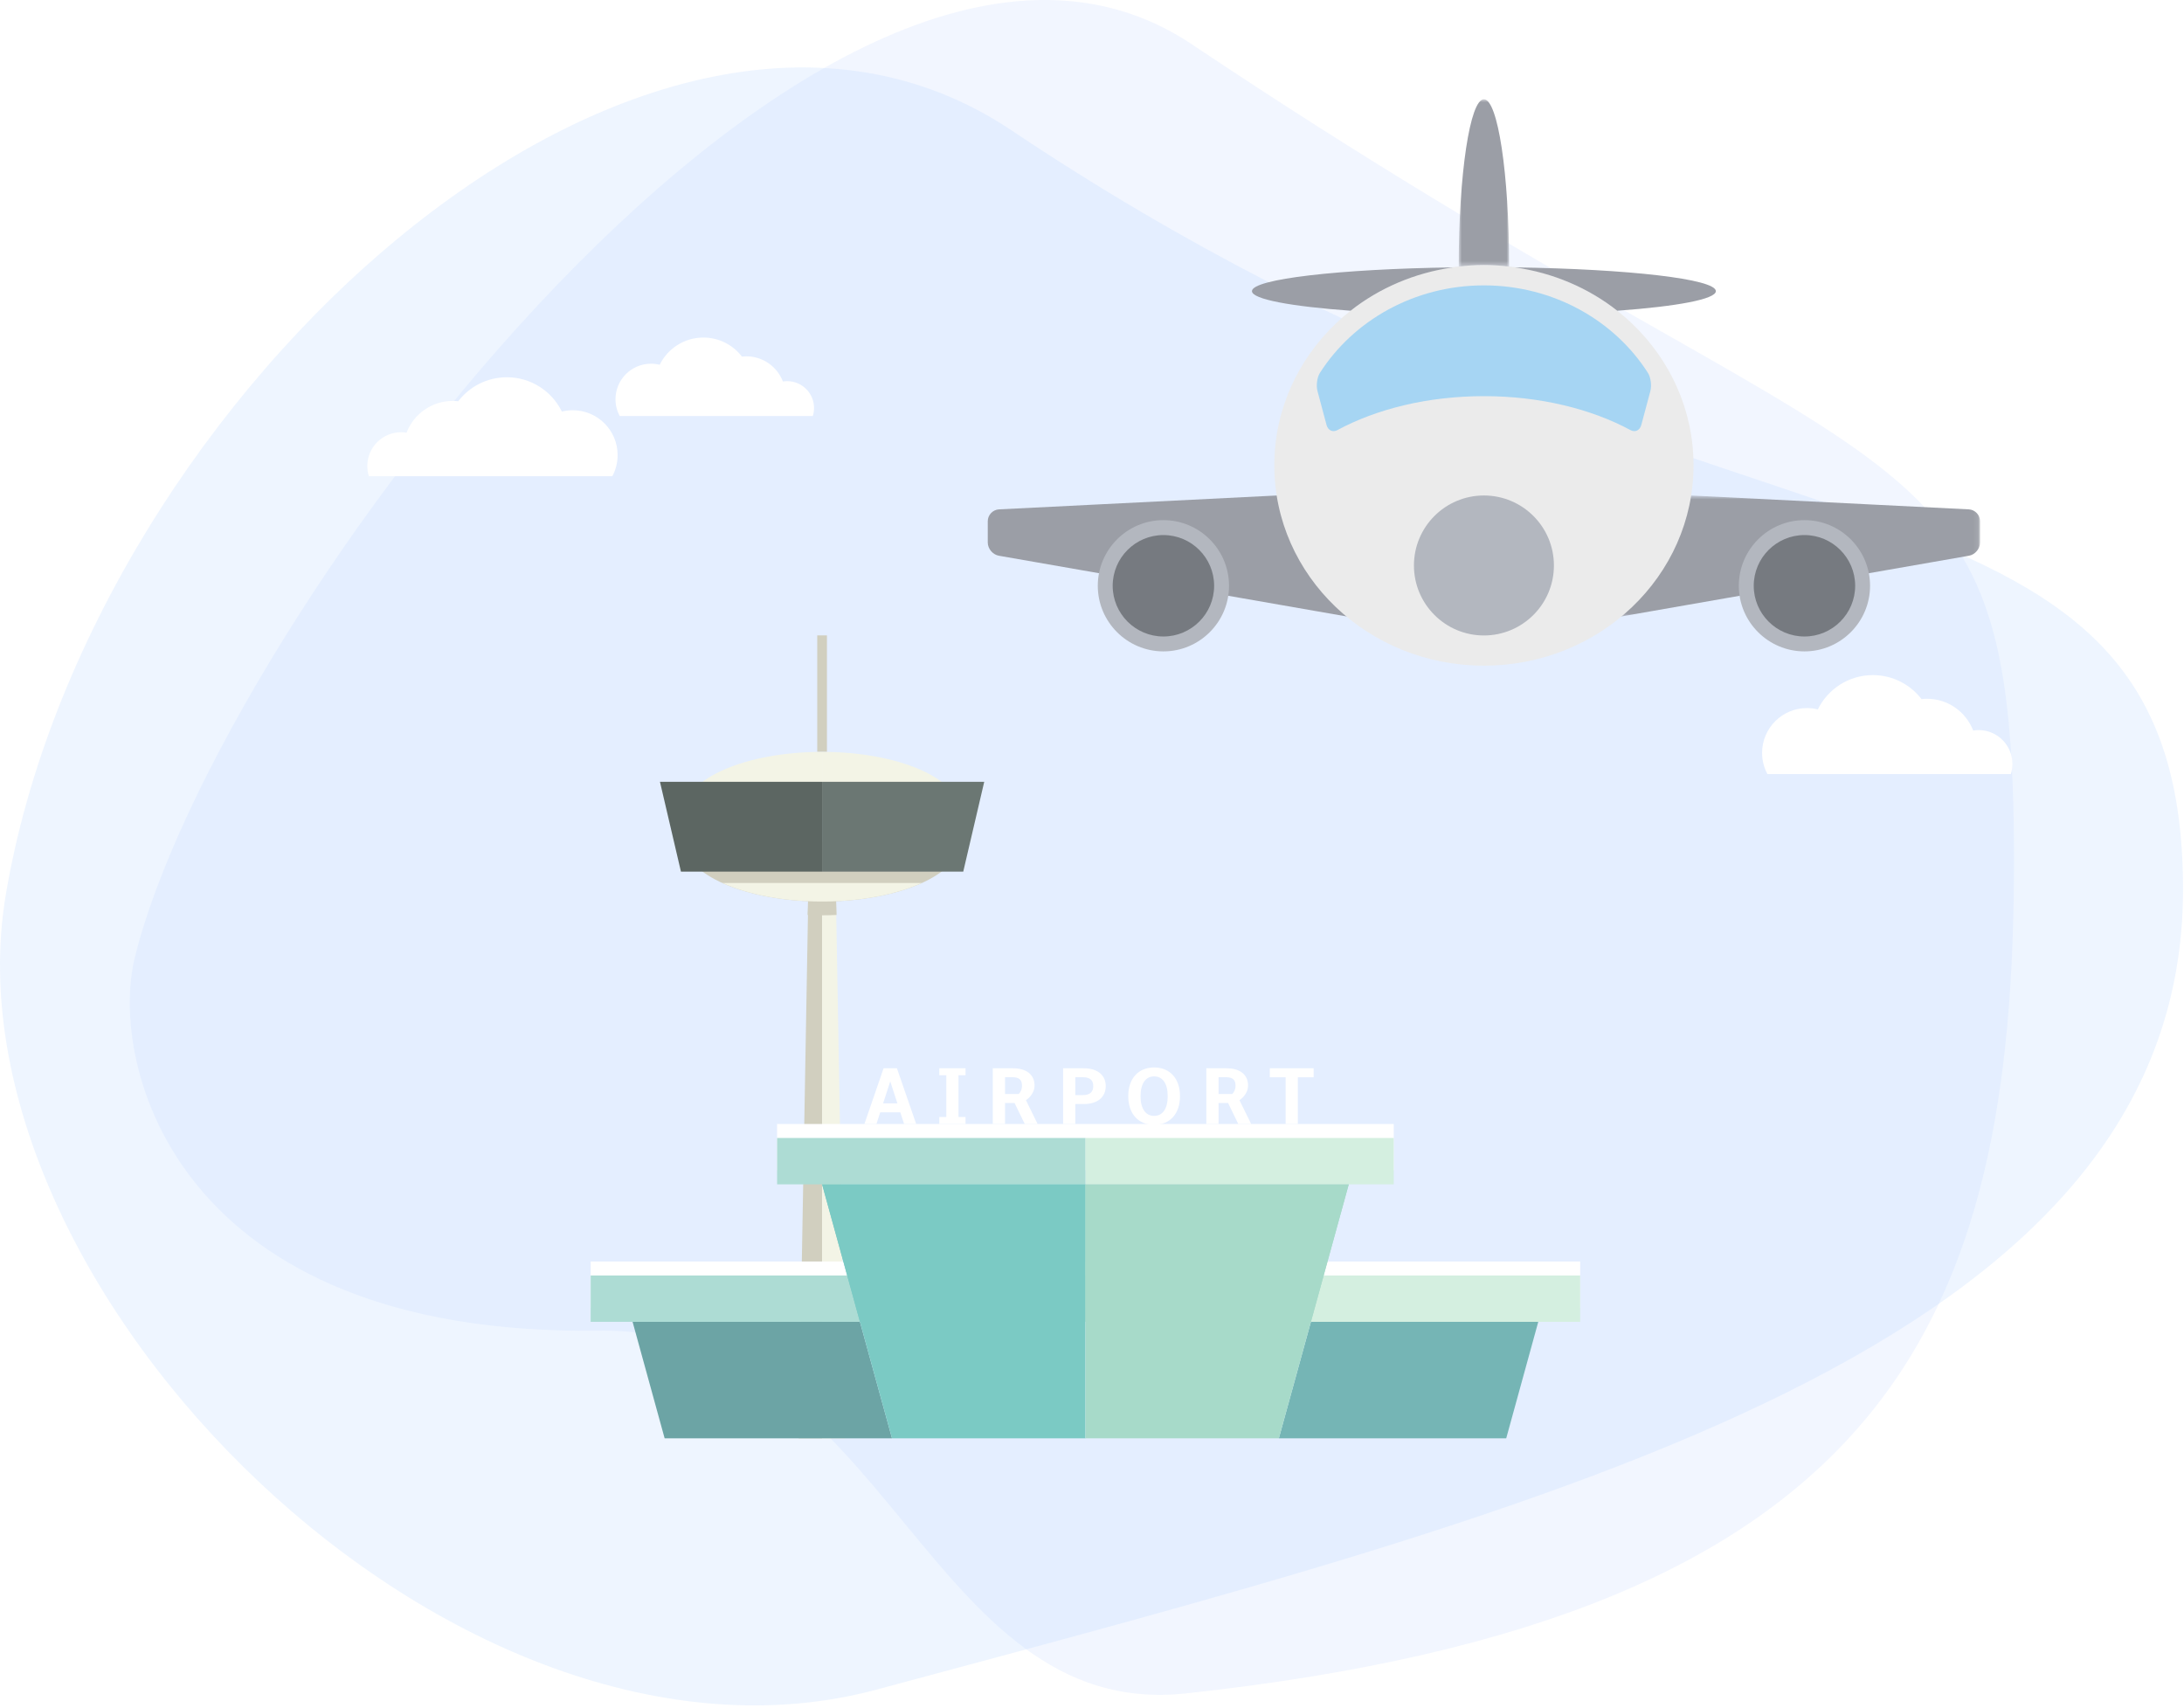 <svg xmlns="http://www.w3.org/2000/svg" xmlns:xlink="http://www.w3.org/1999/xlink" width="440" height="344" viewBox="0 0 440 344">
    <defs>
        <path id="9q2t2xj5ub" d="M1.597 0.711L74.915 0.711 74.915 25.265 1.597 25.265z"/>
        <path id="pxla620n7d" d="M4.881 0.9L15.036 0.9 15.036 34.597 4.881 34.597z"/>
        <filter id="vykzl52zpa" width="104%" height="104.9%" x="-2%" y="-2.5%" filterUnits="objectBoundingBox">
            <feOffset dx="-1" dy="2" in="SourceAlpha" result="shadowOffsetOuter1"/>
            <feColorMatrix in="shadowOffsetOuter1" result="shadowMatrixOuter1" values="0 0 0 0 0 0 0 0 0 0 0 0 0 0 0 0 0 0 0.147 0"/>
            <feMerge>
                <feMergeNode in="shadowMatrixOuter1"/>
                <feMergeNode in="SourceGraphic"/>
            </feMerge>
        </filter>
    </defs>
    <g fill="none" fill-rule="evenodd">
        <g>
            <g>
                <g>
                    <g>
                        <path fill="#BFD3FF" d="M405.751 173.41c0 92.442-24.801 152.336-166.786 167.728-52.68 5.71-60.1-73.858-118.338-73.071-85.422 1.154-98.697-53.677-93.502-75.033C43.588 125.35 166.99-40.022 240.102 8.915c143.14 95.811 165.65 72.053 165.65 164.495" opacity=".201" transform="translate(-40 -414) translate(0 185) translate(40 229)"/>
                        <path fill="#BFD8FF" d="M439.805 179.182c0 92.442-125.247 124.092-263.175 161.186C91.995 363.13-12.123 259.41 1.152 180.336 18.12 79.266 130.628-22.707 203.74 26.231c143.14 95.81 236.065 60.51 236.065 152.95" opacity=".254" transform="translate(-40 -414) translate(0 185) translate(40 229)"/>
                    </g>
                    <g filter="url(#vykzl52zpa)" transform="translate(-40 -414) translate(0 185) translate(40 229) translate(120 126)">
                        <path fill="#D1CFBF" d="M43.864 51.253L41.908 161.759 46.623 161.759 46.623 51.253z"/>
                        <path fill="#F3F4E6" d="M49.383 51.253L46.624 51.253 46.624 161.759 51.34 161.759z"/>
                        <path fill="#D1CFBF" d="M49.383 51.253h-5.519L43.7 56.32c.96.044 1.937.068 2.924.068.987 0 1.962-.024 2.923-.068l-.164-5.066zM45.645 23.468L47.601 23.468 47.601 0 45.645 0z"/>
                        <path fill="#D1CFBF" d="M46.624 41.556H18.825c0 6.66 12.446 12.06 27.8 12.06 15.351 0 27.798-5.4 27.798-12.06H46.624z"/>
                        <path fill="#F3F4E6" d="M46.624 23.467c-15.353 0-27.799 5.399-27.799 12.06h27.8v-12.06z"/>
                        <path fill="#F3F4E6" d="M74.422 35.527c0-6.66-12.445-12.06-27.798-12.06v12.06h27.798z"/>
                        <path fill="#6B7773" d="M74.422 29.497L46.624 29.497 46.624 47.586 74.422 47.586 75.063 47.586 79.289 29.497z"/>
                        <path fill="#5C6662" d="M46.624 29.497L18.825 29.497 13.959 29.497 18.185 47.586 18.825 47.586 46.624 47.586z"/>
                        <path fill="#F3F4E6" d="M26.543 49.882c5.062 2.297 12.178 3.733 20.08 3.733 7.903 0 15.019-1.436 20.08-3.733h-40.16z"/>
                        <path fill="#FFF" d="M99.675 126.131L-.001 126.131-.001 135.467 99.675 135.467 199.352 135.467 199.352 126.131zM161.792 107.768L161.792 98.43 99.675 98.43 37.558 98.43 37.558 107.768 99.675 107.768z"/>
                        <path fill="#ADDCD4" d="M0 138.285L99.676 138.285 99.676 128.948 0 128.948z"/>
                        <path fill="#D4EFE0" d="M99.675 138.285L199.351 138.285 199.351 128.948 99.675 128.948z"/>
                        <path fill="#75B5B5" d="M145.104 138.285L138.643 161.759 184.449 161.759 190.908 138.285z"/>
                        <path fill="#6CA4A5" d="M8.443 138.285L14.903 161.759 60.709 161.759 54.247 138.285z"/>
                        <path fill="#7BCAC4" d="M99.675 110.585L46.623 110.585 54.247 138.285 99.675 138.285z"/>
                        <path fill="#A7DAC9" d="M145.104 138.285L152.727 110.585 99.675 110.585 99.675 138.285z"/>
                        <path fill="#D4EFE0" d="M99.675 110.586L161.792 110.586 161.792 101.248 99.675 101.248z"/>
                        <path fill="#ADDCD4" d="M37.559 110.586L99.676 110.586 99.676 101.248 37.559 101.248z"/>
                        <path fill="#7BCAC4" d="M46.624 110.585L54.248 138.285 60.709 161.759 99.676 161.759 99.676 138.285 99.676 110.585z"/>
                        <path fill="#A7DAC9" d="M99.675 110.585L99.675 138.285 99.675 161.759 138.643 161.759 145.104 138.285 152.728 110.585z"/>
                        <path fill="#FFF" d="M58.917 94.271h2.88l-1.443-4.424-1.437 4.424zm3.466 1.816h-4.052l-.759 2.343h-2.427l3.87-11.224H61.7l3.879 11.224H63.15l-.768-2.343zM70.236 98.431L70.236 97.028 71.647 97.028 71.647 88.609 70.236 88.609 70.236 87.207 75.526 87.207 75.526 88.609 74.107 88.609 74.107 97.028 75.526 97.028 75.526 98.431zM83.478 89.006v3.383h2.765c.082-.087.162-.184.24-.293.077-.107.146-.23.21-.366.063-.138.112-.292.149-.463.035-.17.053-.365.053-.586 0-.593-.158-1.021-.47-1.283-.314-.261-.793-.392-1.437-.392h-1.51zm-2.467-1.799h4.043c.71 0 1.336.08 1.878.244.542.162.997.394 1.366.697.369.302.648.668.838 1.097.189.43.285.908.285 1.436 0 .32-.047.622-.141.908-.093.286-.219.555-.375.804-.158.251-.34.48-.55.69-.21.209-.429.396-.66.561l2.352 4.786h-2.591l-2.064-4.24h-1.914v4.24h-2.467V87.207zM97.637 89.006v3.607h1.51c1.403 0 2.104-.606 2.104-1.817 0-.615-.175-1.067-.524-1.356-.35-.289-.876-.434-1.58-.434h-1.51zm-2.46-1.799h4.152c.714 0 1.349.086 1.902.26.553.173 1.016.417 1.39.73.375.313.66.69.855 1.132.195.439.293.93.293 1.467 0 .54-.098 1.031-.293 1.473-.195.444-.48.824-.854 1.144-.375.318-.838.565-1.39.738-.554.173-1.19.26-1.903.26h-1.692v4.019h-2.46V87.207zM110.78 92.819c0 .638.064 1.203.19 1.696.127.493.307.908.541 1.246.234.338.52.596.858.772.338.176.72.263 1.142.263.43 0 .816-.087 1.156-.263.341-.176.629-.434.862-.772.234-.338.413-.753.537-1.246.124-.493.186-1.058.186-1.696 0-.638-.062-1.203-.186-1.696-.124-.493-.303-.908-.537-1.246-.233-.338-.52-.596-.862-.772-.34-.176-.726-.264-1.156-.264-.422 0-.804.088-1.142.264-.338.176-.624.434-.858.772-.234.338-.414.753-.54 1.246-.127.493-.19 1.058-.19 1.696m-2.477 0c0-.886.123-1.685.368-2.397.245-.713.593-1.32 1.043-1.82.451-.501.999-.886 1.643-1.155.643-.27 1.362-.406 2.153-.406.799 0 1.518.136 2.16.406.64.27 1.187.654 1.642 1.155.453.5.802 1.107 1.047 1.82.245.712.368 1.511.368 2.397 0 .891-.123 1.693-.368 2.406-.245.712-.594 1.32-1.047 1.82-.455.5-1.002.884-1.643 1.15-.64.268-1.36.401-2.159.401-.791 0-1.51-.133-2.153-.401-.644-.266-1.192-.65-1.643-1.15-.45-.5-.798-1.108-1.043-1.82-.245-.713-.368-1.515-.368-2.406M126.498 89.006v3.383h2.765c.081-.087.162-.184.24-.293.077-.107.146-.23.209-.366.063-.138.113-.292.15-.463.034-.17.053-.365.053-.586 0-.593-.158-1.021-.47-1.283-.315-.261-.794-.392-1.437-.392h-1.51zm-2.468-1.799h4.044c.71 0 1.335.08 1.877.244.543.162.998.394 1.367.697.369.302.647.668.838 1.097.188.43.284.908.284 1.436 0 .32-.046.622-.14.908-.094.286-.219.555-.375.804-.158.251-.341.48-.55.69-.21.209-.43.396-.66.561l2.352 4.786h-2.592l-2.063-4.24h-1.914v4.24h-2.468V87.207zM142.472 89.023L142.472 98.431 140.005 98.431 140.005 89.023 136.819 89.023 136.819 87.207 145.65 87.207 145.65 89.023z"/>
                    </g>
                    <g>
                        <g transform="translate(-40 -414) translate(0 185) translate(40 229) translate(199 15) translate(125 84.102)">
                            <mask id="gb5p16dmbc" fill="#fff">
                                <use xlink:href="#9q2t2xj5ub"/>
                            </mask>
                            <path fill="#9B9EA6" d="M72.647 3.51L16.58.71c-1.85 9.556-7.234 18.07-14.984 24.555l71.08-12.415c1.24-.214 2.24-1.405 2.24-2.66V5.9c0-1.26-1.016-2.325-2.27-2.39" mask="url(#gb5p16dmbc)"/>
                        </g>
                        <path fill="#767A80" d="M152.817 103.007c0-6.475 5.245-11.72 11.72-11.72 6.465 0 11.715 5.245 11.715 11.72 0 6.465-5.25 11.72-11.715 11.72-6.475 0-11.72-5.255-11.72-11.72" transform="translate(-40 -414) translate(0 185) translate(40 229) translate(199 15)"/>
                        <path fill="#B3B7BF" d="M164.536 92.788c-5.635 0-10.22 4.585-10.22 10.22 0 5.63 4.585 10.215 10.22 10.215 5.63 0 10.215-4.585 10.215-10.215 0-5.635-4.585-10.22-10.215-10.22m0 23.435c-7.29 0-13.225-5.93-13.225-13.215 0-7.29 5.935-13.225 13.225-13.225 7.285 0 13.215 5.935 13.215 13.225 0 7.285-5.93 13.215-13.215 13.215" transform="translate(-40 -414) translate(0 185) translate(40 229) translate(199 15)"/>
                        <path fill="#9B9EA6" d="M58.335 84.814l-56.065 2.8C1.02 87.674 0 88.739 0 89.999v4.295c0 1.25 1.005 2.445 2.24 2.66l71.08 12.41c-7.75-6.485-13.135-15-14.985-24.55" transform="translate(-40 -414) translate(0 185) translate(40 229) translate(199 15)"/>
                        <path fill="#767A80" d="M23.667 103.007c0-6.475 5.245-11.72 11.72-11.72 6.47 0 11.715 5.245 11.715 11.72 0 6.465-5.245 11.72-11.715 11.72-6.475 0-11.72-5.255-11.72-11.72" transform="translate(-40 -414) translate(0 185) translate(40 229) translate(199 15)"/>
                        <path fill="#B3B7BF" d="M35.386 92.788c-5.635 0-10.22 4.585-10.22 10.22 0 5.63 4.585 10.215 10.22 10.215 5.635 0 10.22-4.585 10.22-10.215 0-5.635-4.585-10.22-10.22-10.22m0 23.435c-7.29 0-13.22-5.93-13.22-13.215 0-7.29 5.93-13.225 13.22-13.225 7.29 0 13.22 5.935 13.22 13.225 0 7.285-5.93 13.215-13.22 13.215" transform="translate(-40 -414) translate(0 185) translate(40 229) translate(199 15)"/>
                        <path fill="#EBEBEB" d="M142.188 78.74c0 22.295-18.905 40.36-42.23 40.36-23.32 0-42.23-18.065-42.23-40.36 0-22.295 18.91-40.36 42.23-40.36 23.325 0 42.23 18.065 42.23 40.36" transform="translate(-40 -414) translate(0 185) translate(40 229) translate(199 15)"/>
                        <path fill="#B3B7BF" d="M85.86 98.916c0-7.79 6.314-14.1 14.094-14.1 7.79 0 14.106 6.31 14.106 14.1 0 7.785-6.316 14.1-14.106 14.1-7.78 0-14.094-6.315-14.094-14.1" transform="translate(-40 -414) translate(0 185) translate(40 229) translate(199 15)"/>
                        <path fill="#A6D5F3" d="M129.493 71.65c.92.5 1.88.055 2.17-1.035l1.83-6.835c.29-1.085.09-2.755-.5-3.675-6.745-10.545-19.025-17.615-33.035-17.615-14.01 0-26.285 7.07-33.035 17.615-.59.92-.79 2.59-.496 3.675l1.825 6.835c.296 1.09 1.255 1.535 2.17 1.035 7.89-4.26 18.225-6.845 29.535-6.845 11.306 0 21.646 2.585 29.536 6.845" transform="translate(-40 -414) translate(0 185) translate(40 229) translate(199 15)"/>
                        <g transform="translate(-40 -414) translate(0 185) translate(40 229) translate(199 15) translate(90 4.101)">
                            <mask id="nw0mdzlx5e" fill="#fff">
                                <use xlink:href="#pxla620n7d"/>
                            </mask>
                            <path fill="#9B9EA6" d="M9.956 34.277c1.725 0 3.41.125 5.08.32v-.08c0-18.57-2.27-33.62-5.08-33.62-2.8 0-5.075 15.05-5.075 33.62 0 .025 0 .055.005.08 1.665-.195 3.35-.32 5.07-.32" mask="url(#nw0mdzlx5e)"/>
                        </g>
                        <path fill="#9B9EA6" d="M93.706 38.867c-22.84.32-40.48 2.34-40.48 4.785 0 1.63 7.875 3.075 19.87 3.945 5.775-4.555 12.855-7.62 20.61-8.73M106.211 38.867c7.755 1.11 14.835 4.175 20.61 8.73 11.995-.87 19.865-2.315 19.865-3.945 0-2.445-17.635-4.465-40.475-4.785" transform="translate(-40 -414) translate(0 185) translate(40 229) translate(199 15)"/>
                    </g>
                    <g fill="#FFF">
                        <path d="M50.43 23.674c0-4.987-4.043-9.03-9.03-9.03-.758 0-1.493.095-2.198.271C37.192 10.82 32.982 8 28.112 8c-3.993 0-7.54 1.895-9.798 4.833-.364-.04-.733-.063-1.107-.063-4.247 0-7.87 2.657-9.306 6.4-.355-.058-.716-.096-1.086-.096C3.051 19.074 0 22.125 0 25.89c0 .712.111 1.4.314 2.044h49.05c.68-1.269 1.066-2.718 1.066-4.259" transform="translate(-40 -414) translate(0 185) translate(40 229) translate(74 68)"/>
                        <path d="M331.43 83.674c0-4.987-4.043-9.03-9.03-9.03-.758 0-1.493.095-2.198.271-2.01-4.095-6.22-6.915-11.09-6.915-3.993 0-7.54 1.895-9.798 4.833-.364-.04-.733-.063-1.107-.063-4.247 0-7.87 2.657-9.306 6.4-.355-.058-.716-.096-1.086-.096-3.764 0-6.816 3.051-6.816 6.815 0 .712.111 1.4.314 2.044h49.05c.68-1.269 1.066-2.718 1.066-4.259" transform="translate(-40 -414) translate(0 185) translate(40 229) translate(74 68) matrix(-1 0 0 1 612.429 0)"/>
                        <path d="M90 12.432c0-3.955-3.207-7.162-7.162-7.162-.602 0-1.185.075-1.744.215C79.5 2.237 76.16 0 72.297 0c-3.166 0-5.98 1.503-7.77 3.834-.29-.032-.582-.05-.879-.05-3.368 0-6.243 2.107-7.381 5.075-.282-.045-.568-.075-.861-.075-2.986 0-5.407 2.42-5.407 5.405 0 .565.088 1.11.25 1.622h38.905c.538-1.007.845-2.156.845-3.379" transform="translate(-40 -414) translate(0 185) translate(40 229) translate(74 68) matrix(-1 0 0 1 139.999 0)"/>
                    </g>
                </g>
            </g>
        </g>
    </g>
</svg>
